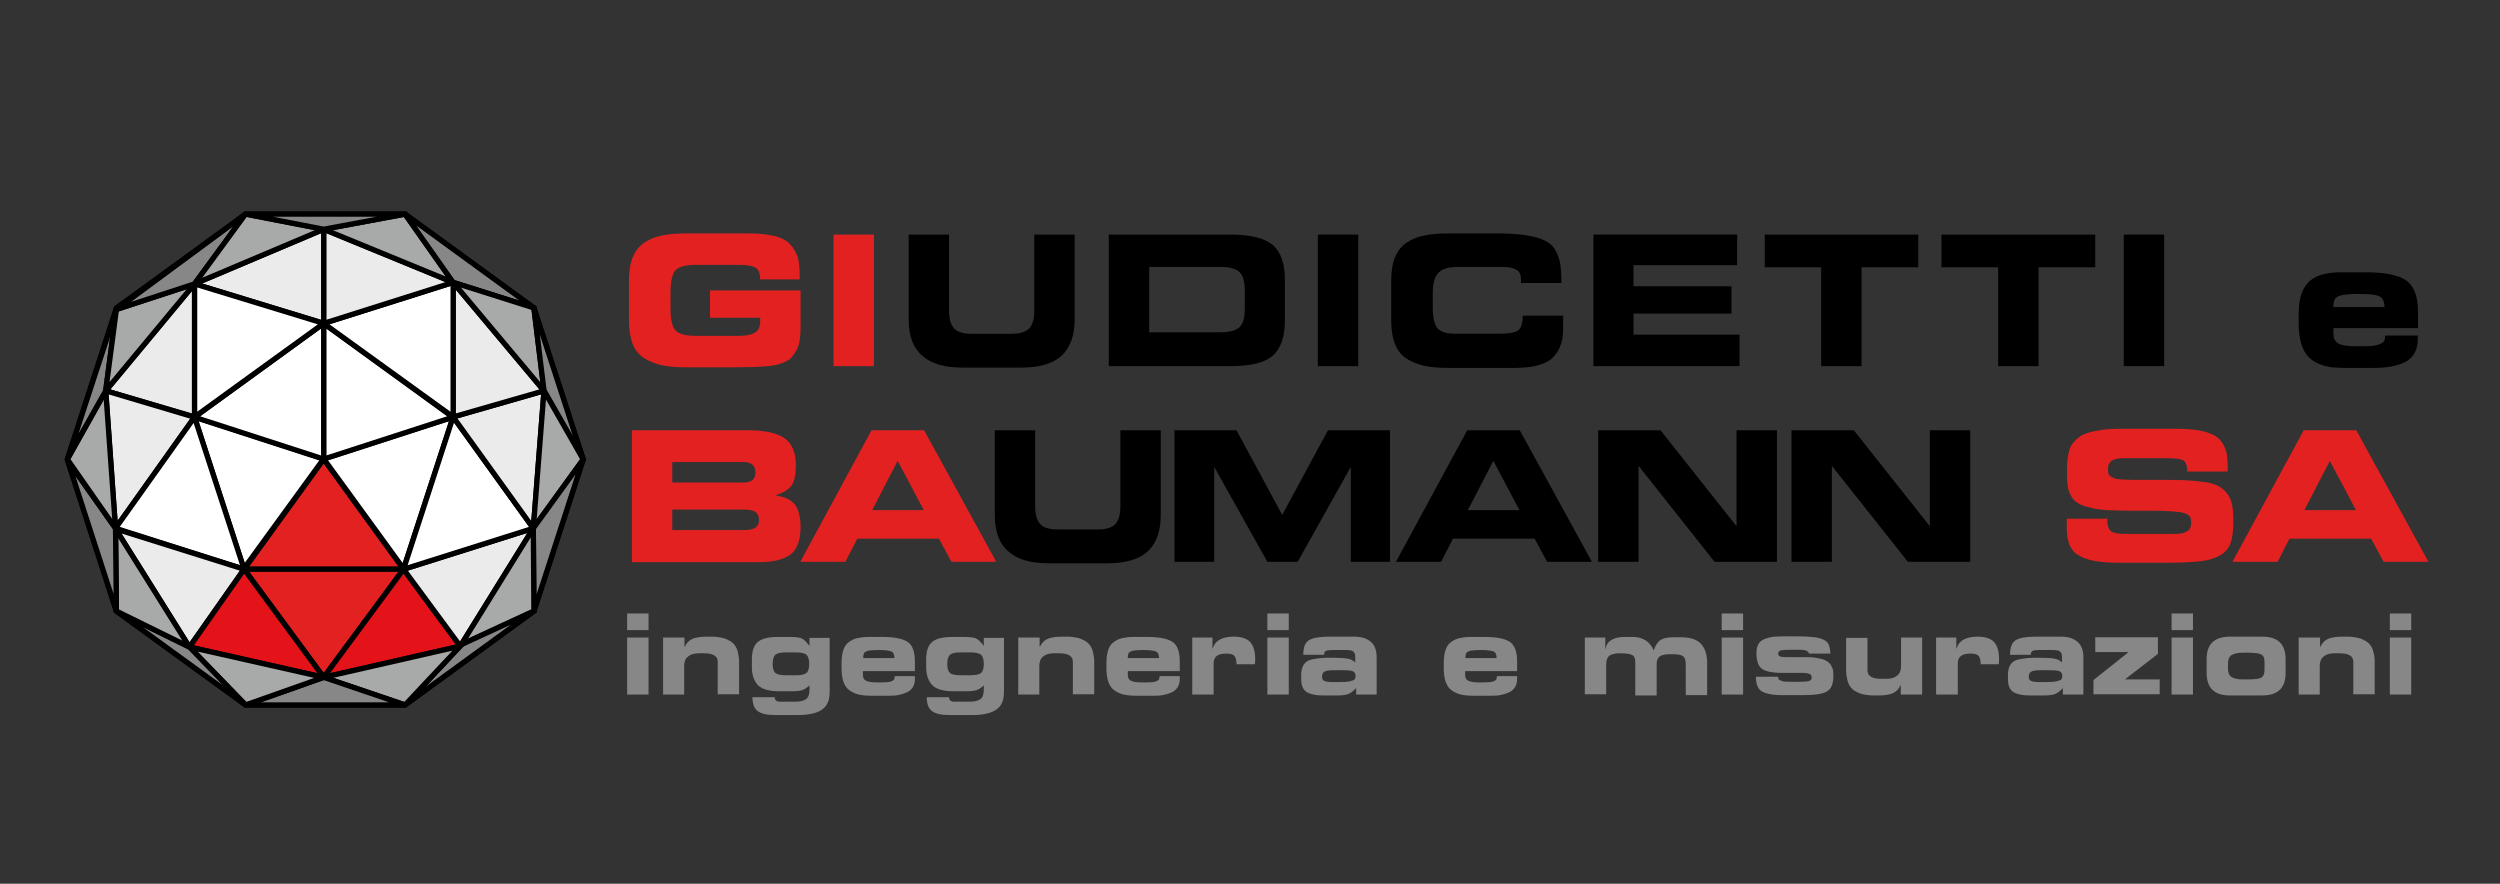 <?xml version="1.0" encoding="utf-8"?>
<!-- Generator: Adobe Illustrator 28.2.0, SVG Export Plug-In . SVG Version: 6.00 Build 0)  -->
<svg version="1.1" id="Livello_1" xmlns="http://www.w3.org/2000/svg" xmlns:xlink="http://www.w3.org/1999/xlink" x="0px" y="0px"
	 viewBox="0 0 841.9 297.6" style="enable-background:new 0 0 841.9 297.6;" xml:space="preserve">
<rect x="0" y="0" width="841.9" height="297.6" fill="#333333" stroke="none"/>
<style type="text/css">
	.st0{fill:none;stroke:#000000;stroke-width:1.778;}
	.st1{fill:#E42121;stroke:#000000;stroke-width:1.778;}
	.st2{fill:#FFFFFF;stroke:#000000;stroke-width:1.778;}
	.st3{fill:#E31319;stroke:#000000;stroke-width:1.778;}
	.st4{fill:#EBEBEB;stroke:#000000;stroke-width:1.778;}
	.st5{fill:#A8A9A9;stroke:#000000;stroke-width:1.778;}
	.st6{fill:#878787;stroke:#000000;stroke-width:1.778;}
	.st7{fill:#E42121;}
	.st8{fill:#878787;}
</style>
<g>
	<g>
		<g>
			<polygon class="st0" points="63.8,217.9 82.2,191.7 109,228.1 			"/>
			<polygon class="st1" points="82.2,191.7 109,154.6 135.9,191.7 			"/>
			<polygon class="st2" points="135.9,191.5 109,154.5 152.6,140.4 			"/>
			<polygon class="st2" points="65.5,140.4 109,154.5 82.1,191.5 			"/>
			<polygon class="st2" points="152.5,140.5 109,154.6 109,108.9 			"/>
			<polygon class="st2" points="109,108.9 109,154.6 65.5,140.5 			"/>
			<polygon class="st0" points="109,228.1 63.8,217.9 38.9,178.1 35.6,131.6 65.5,95.6 109,77.2 152.6,95.1 183.2,131.6 
				179.6,177.9 155,217.6 			"/>
			<polygon class="st1" points="82.2,191.7 109,228.1 135.9,191.7 			"/>
			<polygon class="st3" points="109,228.1 135.9,191.7 155,217.6 			"/>
			<polygon class="st4" points="135.9,191.7 179.6,177.9 155,217.6 			"/>
			<polygon class="st2" points="135.9,191.7 152.6,140.4 179.6,177.9 			"/>
			<polygon class="st4" points="152.6,140.4 183.2,131.6 179.6,177.9 			"/>
			<polygon class="st4" points="152.6,140.4 152.6,95.1 183.2,131.6 			"/>
			<polygon class="st2" points="109,108.9 152.6,95.1 152.6,140.4 			"/>
			<polygon class="st4" points="109,108.9 109,77.2 152.6,95.1 			"/>
			<polygon class="st4" points="65.5,95.6 109,77.2 109,108.9 			"/>
			<polygon class="st2" points="65.5,140.4 65.5,95.6 109,108.9 			"/>
			<polygon class="st4" points="35.6,131.6 65.5,95.6 65.5,140.4 			"/>
			<polygon class="st4" points="38.9,177.9 35.6,131.6 65.5,140.5 			"/>
			<polygon class="st2" points="38.9,177.9 65.5,140.5 82.2,191.7 			"/>
			<polygon class="st4" points="63.8,217.9 38.9,178.1 82.2,191.7 			"/>
			<polygon class="st3" points="63.8,217.9 82.2,191.7 109,228.1 			"/>
		</g>
		<polygon class="st0" points="82.7,237.4 39.2,205.8 22.7,154.7 39.2,103.7 82.7,72.1 136.4,72.1 179.8,103.7 196.4,154.7 
			179.8,205.8 136.4,237.4 		"/>
		<polygon class="st5" points="109,77.2 136.4,72.1 152.6,95.1 		"/>
		<polygon class="st6" points="152.6,95.1 136.4,72.1 179.8,103.7 		"/>
		<polygon class="st5" points="152.6,95.1 179.8,103.7 183.2,131.6 		"/>
		<polygon class="st6" points="183.2,131.6 179.8,103.7 196.4,154.7 		"/>
		<polygon class="st5" points="179.6,177.9 183.2,131.6 196.4,154.7 		"/>
		<polygon class="st6" points="179.6,177.9 196.4,154.7 179.8,205.8 		"/>
		<polygon class="st5" points="155.3,217.1 179.6,177.9 179.8,205.8 		"/>
		<polygon class="st6" points="136.4,237.4 155.3,217.1 179.8,205.8 		"/>
		<polygon class="st5" points="136.4,237.4 109,228.1 155,217.6 		"/>
		<polygon class="st6" points="82.7,237.4 109,228.1 136.4,237.4 		"/>
		<polygon class="st5" points="82.7,237.4 63.8,217.9 109,228.1 		"/>
		<polygon class="st6" points="39.2,205.8 63.8,217.9 82.7,237.4 		"/>
		<polygon class="st5" points="39.2,205.8 38.9,178.1 63.8,217.9 		"/>
		<polygon class="st6" points="39.2,205.8 22.8,155.2 38.9,177.9 		"/>
		<polygon class="st5" points="22.7,154.7 35.6,131.6 38.9,177.9 		"/>
		<polygon class="st6" points="22.8,154.3 39.2,104.2 35.6,131.6 		"/>
		<polygon class="st5" points="35.6,131.6 39.2,104.2 65.5,95.6 		"/>
		<polygon class="st6" points="39.2,104.2 82.7,72.1 65.5,95.6 		"/>
		<polygon class="st5" points="65.5,95.6 82.7,72.1 109,77.2 		"/>
		<polygon class="st6" points="109,77.2 82.7,72.1 136.4,72.1 		"/>
	</g>
	<g>
		<g>
			<path class="st7" d="M211.8,107.8V94.6c0-3.2,0.4-5.8,1.3-8c0.9-2.1,2.2-3.8,3.9-4.9c1.8-1.2,3.8-2,6-2.4c2.2-0.5,5-0.7,8.3-0.7
				h20.4c3.8,0,6.8,0.3,9.2,0.9c2.4,0.6,4.2,1.6,5.4,3c1.2,1.3,1.9,2.8,2.4,4.3c0.4,1.6,0.6,3.5,0.6,5.9v1.4H256c0-2-0.5-3.4-1.6-4
				c-1.1-0.6-2.8-0.9-5.3-0.9h-14.7c-3.5,0-5.8,0.6-6.9,1.8c-1.1,1.2-1.7,3.7-1.7,7.4v5.5c0,3.8,0.6,6.2,1.7,7.4
				c1.1,1.2,3.4,1.8,6.9,1.8h14.5c2.2,0,3.9-0.3,5.2-1c1.3-0.7,1.9-1.9,1.9-3.9V107h-16.9v-9.2h30.5v12.6c0,1.6-0.1,3-0.3,4.2
				c-0.2,1.2-0.5,2.3-1,3.2c-0.5,0.9-1,1.7-1.6,2.4c-0.6,0.7-1.3,1.2-2.4,1.7c-1,0.4-2,0.8-3,1c-0.9,0.2-2.2,0.4-3.9,0.5
				c-1.6,0.1-3.1,0.2-4.5,0.2c-1.4,0-3.2,0.1-5.4,0.1h-16.3c-3.3,0-6-0.2-8.3-0.7c-2.2-0.5-4.3-1.3-6-2.4c-1.8-1.2-3.1-2.8-3.9-4.9
				C212.3,113.6,211.8,111,211.8,107.8z"/>
			<path class="st7" d="M280.7,123.3V79h13.6v44.3H280.7z"/>
			<path d="M306,107.5V79h13.6v25.6c0,2.8,0.6,4.8,1.7,6c1.1,1.2,3.1,1.8,5.9,1.8h13.5c2.8,0,4.7-0.6,5.9-1.8c1.1-1.2,1.7-3.2,1.7-6
				V79h13.6v28.5c0,5.5-1.5,9.6-4.4,12.3c-3,2.7-7.5,4-13.7,4h-19.5c-6.2,0-10.8-1.3-13.7-4C307.5,117.2,306,113.1,306,107.5z"/>
			<path d="M373.4,123.3V79h41c6.7,0,11.5,1.2,14.2,3.5c2.8,2.4,4.1,6.3,4.1,11.9v13.5c0,5.5-1.4,9.5-4.1,11.9
				c-2.8,2.4-7.5,3.5-14.2,3.5H373.4z M387,90v21.9h24.1c3,0,5.1-0.6,6.3-1.7c1.2-1.1,1.8-3.2,1.8-6.3v-6c0-3.1-0.6-5.1-1.8-6.3
				c-1.2-1.1-3.3-1.7-6.3-1.7H387z"/>
			<path d="M443.8,123.3V79h13.6v44.3H443.8z"/>
			<path d="M468.5,107.8V94.6c0-3.2,0.4-5.8,1.3-8c0.9-2.1,2.2-3.8,3.9-4.9c1.8-1.2,3.8-2,6-2.4c2.2-0.5,5-0.7,8.3-0.7h16
				c3.9,0,7.2,0.2,9.7,0.6c2.6,0.4,4.7,0.9,6.3,1.7c1.6,0.7,2.9,1.8,3.7,3.2c0.8,1.4,1.4,3,1.7,4.6c0.3,1.7,0.4,3.9,0.4,6.6h-13.6
				V94c0-1.5-0.5-2.6-1.6-3.2c-1-0.6-2.6-0.9-4.8-0.9h-14.8c-3.3,0-5.6,0.7-6.8,2.2c-1.2,1.4-1.7,3.7-1.7,6.7v4.8
				c0,3.3,0.5,5.7,1.6,6.9c1,1.3,3.1,1.9,6.2,1.9h14.5c3.2,0,5.4-0.4,6.4-1.1c1-0.7,1.6-2.4,1.6-5h13.6v4.2c0,2-0.2,3.8-0.7,5.3
				c-0.5,1.5-1.2,2.9-2.4,4.2c-1.1,1.3-2.8,2.3-5,2.9c-2.2,0.7-5,1-8.3,1H488c-3.3,0-6-0.2-8.3-0.7c-2.2-0.5-4.3-1.3-6-2.4
				c-1.8-1.2-3.1-2.8-3.9-4.9C468.9,113.6,468.5,111,468.5,107.8z"/>
			<path d="M536.6,123.3V79H585v10.3h-34.9v7.1h33v9.2h-33v7.1h35.7v10.6H536.6z"/>
			<path d="M594.3,90V79H646v11h-19.1v33.3h-13.6V90H594.3z"/>
			<path d="M653.8,90V79h51.8v11h-19.1v33.3h-13.6V90H653.8z"/>
			<path d="M715.2,123.3V79h13.6v44.3H715.2z"/>
			<path d="M774.1,109v-3c0-2.9,0.3-5.3,1-7.2c0.7-1.9,1.7-3.4,3-4.4c1.3-1,2.8-1.7,4.5-2.1c1.7-0.4,3.6-0.6,5.9-0.6h8.2
				c6.5,0,11,0.9,13.7,2.8c2.6,1.9,3.9,5.4,3.9,10.7v5.3h-28.5v1.9c0,1.6,0.6,2.7,1.7,3.3c1.1,0.6,3,0.9,5.5,0.9h3.6
				c2,0,3.5-0.2,4.5-0.6c1-0.4,1.6-0.8,1.8-1.2c0.2-0.4,0.3-1,0.3-1.8h11v1.3c0,1.9-0.4,3.5-1.2,4.8c-0.8,1.3-1.9,2.3-3.4,3
				c-1.5,0.7-3.1,1.1-4.8,1.4c-1.7,0.3-3.7,0.4-6,0.4H790c-1.8,0-3.4-0.1-4.7-0.2c-1.3-0.2-2.7-0.5-4.2-1.1
				c-1.5-0.6-2.7-1.4-3.7-2.4c-1-1-1.8-2.5-2.4-4.3C774.4,113.8,774.1,111.6,774.1,109z M785.8,103.4H803c0-1.8-0.6-3-1.7-3.6
				c-1.1-0.6-3.4-0.8-6.9-0.8c-2.7,0-4.5,0.1-5.7,0.4c-1.1,0.2-1.9,0.6-2.3,1.2C786,101.1,785.8,102,785.8,103.4z"/>
		</g>
		<g>
			<path class="st7" d="M212.8,189.2v-44.3h39.1c5.6,0,9.7,0.9,12.2,2.6c2.6,1.8,3.9,4.8,3.9,9c0,3.5-0.5,5.9-1.6,7.2
				c-1.1,1.3-2.7,2.3-5,3v0.2c2.9,0.4,5,1.4,6.3,3c1.2,1.7,1.9,4.2,1.9,7.6c0,4.5-1.2,7.6-3.5,9.3c-2.3,1.6-5.7,2.5-10,2.5H212.8z
				 M226.4,155.6v6.9h24c2.7,0,4-1.1,4-3.4c0-2.3-1.3-3.5-4-3.5H226.4z M226.4,171.6v6.9h24.3c3.3,0,4.9-1.1,4.9-3.2
				c0-1.4-0.4-2.3-1.2-2.9c-0.8-0.5-2-0.8-3.7-0.8H226.4z"/>
			<path class="st7" d="M269.5,189.2l24-44.3h17.7l24.3,44.3h-15.1l-4.2-7.8h-27.5l-4,7.8H269.5z M302.3,155.2l-8.6,16.6h17.4
				L302.3,155.2z"/>
			<path d="M335,173.4v-28.5h13.6v25.6c0,2.8,0.6,4.8,1.7,6c1.1,1.2,3.1,1.8,5.9,1.8h13.5c2.8,0,4.7-0.6,5.9-1.8
				c1.1-1.2,1.7-3.2,1.7-6v-25.6h13.6v28.5c0,5.5-1.5,9.6-4.4,12.3c-3,2.7-7.5,4-13.7,4h-19.5c-6.2,0-10.8-1.3-13.7-4
				C336.5,183.1,335,179,335,173.4z"/>
			<path d="M395.5,189.2v-44.3h20.9l15.4,28.5l15.4-28.5h20.9v44.3h-13.2v-31.8h-0.1l-17.8,31.8h-10.2l-17.8-31.8h-0.1v31.8H395.5z"
				/>
			<path d="M470.1,189.2l24-44.3h17.7l24.3,44.3H521l-4.2-7.8h-27.5l-4,7.8H470.1z M502.9,155.2l-8.6,16.6h17.4L502.9,155.2z"/>
			<path d="M538.2,189.2v-44.3h21l25.5,32.2h0.1v-32.2h13.6v44.3h-21L551.9,157h-0.1v32.2H538.2z"/>
			<path d="M603.3,189.2v-44.3h21l25.5,32.2h0.1v-32.2h13.6v44.3h-21L617,157h-0.1v32.2H603.3z"/>
			<path class="st7" d="M696,177.8v-3.1h13.6c0,2.2,0.5,3.6,1.3,4.2c0.8,0.6,2.4,0.9,4.6,0.9h16.6c0.9,0,1.6,0,2.1-0.1
				c0.6-0.1,1.2-0.2,1.8-0.5c0.6-0.2,1.1-0.6,1.4-1.1c0.3-0.5,0.5-1.2,0.5-2c0-0.7-0.1-1.2-0.2-1.7c-0.1-0.4-0.4-0.8-1-1.1
				c-0.6-0.3-1.2-0.6-1.8-0.7c-0.7-0.1-1.8-0.3-3.5-0.4c-1.7-0.1-3.4-0.2-5.1-0.2c-1.8,0-4.3,0-7.5,0c-3.5,0-6.4-0.1-8.8-0.2
				c-2.3-0.1-4.4-0.4-6.2-0.9c-1.8-0.4-3.1-0.9-4.1-1.5c-1-0.6-1.7-1.4-2.3-2.5c-0.6-1.1-1-2.3-1.1-3.5c-0.2-1.2-0.2-2.8-0.2-4.8
				c0-1.3,0-2.5,0.1-3.3c0.1-0.9,0.2-1.9,0.5-3c0.2-1.1,0.6-2,1.1-2.7c0.5-0.7,1.1-1.4,2-2.1c0.9-0.8,1.9-1.3,3.2-1.7
				c1.2-0.4,2.8-0.7,4.6-1c1.9-0.3,4-0.4,6.4-0.4h19c3.1,0,5.7,0.2,7.8,0.6c2.1,0.4,3.8,1,5,1.7c1.2,0.7,2.1,1.6,2.8,2.8
				c0.7,1.2,1.1,2.4,1.3,3.5c0.2,1.2,0.3,2.6,0.3,4.4v1.4h-13.6c0-1.8-0.4-3-1.1-3.6c-0.7-0.6-2.6-0.9-5.5-0.9h-15
				c-3.4,0-5.1,1.1-5.1,3.4c0,0.7,0,1.2,0.1,1.7c0.1,0.4,0.4,0.8,0.9,1.1c0.5,0.3,1,0.6,1.6,0.7c0.5,0.1,1.5,0.3,3,0.3
				c1.5,0.1,2.9,0.1,4.3,0.1c1.4,0,3.5,0,6.3,0c3.9,0,7,0,9.3,0.1c2.3,0.1,4.6,0.3,6.8,0.6c2.2,0.3,3.8,0.8,4.9,1.4
				c1.1,0.6,2.1,1.4,2.9,2.5c0.9,1.1,1.4,2.4,1.7,3.9c0.3,1.5,0.4,3.3,0.4,5.5c0,3.1-0.3,5.5-0.9,7.2c-0.6,1.7-1.7,3.1-3.5,4.2
				c-1.8,1-4,1.7-6.6,2c-2.7,0.3-6.4,0.5-11.1,0.5h-16.5c-6.4,0-10.9-0.8-13.5-2.5C697.3,185.6,696,182.4,696,177.8z"/>
			<path class="st7" d="M751.8,189.2l24-44.3h17.7l24.3,44.3h-15.1l-4.2-7.8H771l-4,7.8H751.8z M784.6,155.2l-8.6,16.6h17.4
				L784.6,155.2z"/>
		</g>
		<g>
			<path class="st8" d="M218.4,206.6v5.6h-7.2v-5.6H218.4z M218.4,214.7v19.2h-7.2v-19.2H218.4z"/>
			<path class="st8" d="M223.3,233.9v-19.2h7.2v3.1h0.1c0.6-1.3,1.5-2.2,2.7-2.7c1.2-0.5,2.9-0.7,4.9-0.7c0.8,0,1.5,0,2,0
				c0.5,0,1.2,0.1,2,0.2c0.8,0.1,1.5,0.3,2.1,0.5c0.5,0.2,1.1,0.5,1.8,0.9c0.6,0.4,1.1,0.9,1.5,1.5c0.4,0.6,0.7,1.3,0.9,2.2
				c0.2,0.9,0.4,1.9,0.4,3.1v11h-7.2v-11c0-1.9-1.6-2.8-4.7-2.8h-1.7c-1.6,0-2.8,0.4-3.6,1.1c-0.9,0.7-1.3,1.8-1.3,3.1v9.7H223.3z"
				/>
			<path class="st8" d="M253.2,224.6v-2.6c0-2.8,0.7-4.8,2.1-5.9c1.4-1.1,3.6-1.6,6.7-1.6h4.2c1.8,0,3.1,0.2,3.8,0.5
				c0.8,0.4,1.6,1.2,2.5,2.4h0.1v-2.6h6.8v18c0,0.9-0.1,1.7-0.2,2.4c-0.1,0.7-0.4,1.4-0.8,2.1c-0.4,0.7-1,1.3-1.8,1.8
				c-0.7,0.5-1.7,0.9-3,1.2c-1.3,0.3-2.8,0.5-4.6,0.5h-8c-2.6,0-4.5-0.4-5.8-1.3c-1.2-0.9-1.8-2.4-1.8-4.7h7.5c0,1,0.6,1.5,1.8,1.5
				h5.2c1.6,0,2.8-0.3,3.6-0.9c0.8-0.6,1.1-1.7,1.1-3.3v-1.3c-0.8,0.8-1.6,1.3-2.4,1.6c-0.9,0.3-2.2,0.4-4,0.4h-3.8
				c-3.4,0-5.7-0.7-7.1-2C253.9,229.3,253.2,227.3,253.2,224.6z M264.6,227.4h3.5c1.8,0,2.9-0.3,3.5-0.8c0.6-0.5,0.9-1.5,0.9-3
				c0-1.5-0.3-2.5-0.9-3.1c-0.6-0.5-1.8-0.8-3.5-0.8h-3.5c-1.8,0-2.9,0.3-3.5,0.8c-0.6,0.6-0.9,1.6-0.9,3.1c0,1.5,0.3,2.5,0.9,3
				C261.7,227.1,262.8,227.4,264.6,227.4z"/>
			<path class="st8" d="M283.4,225.1v-1.8c0-1.8,0.2-3.2,0.6-4.4c0.4-1.2,1-2.1,1.9-2.7c0.8-0.6,1.8-1.1,2.8-1.3s2.2-0.4,3.6-0.4h5
				c4,0,6.8,0.6,8.4,1.7c1.6,1.1,2.4,3.3,2.4,6.6v3.2h-17.5v1.2c0,1,0.3,1.7,1,2c0.7,0.4,1.8,0.6,3.4,0.6h2.2c1.2,0,2.2-0.1,2.8-0.3
				c0.6-0.2,1-0.5,1.1-0.7c0.1-0.3,0.2-0.6,0.2-1.1h6.8v0.8c0,1.2-0.2,2.1-0.7,2.9c-0.5,0.8-1.2,1.4-2.1,1.8c-0.9,0.4-1.9,0.7-3,0.9
				c-1.1,0.2-2.3,0.2-3.7,0.2h-5.4c-1.1,0-2.1-0.1-2.9-0.2c-0.8-0.1-1.7-0.3-2.6-0.7c-0.9-0.4-1.7-0.9-2.3-1.5
				c-0.6-0.6-1.1-1.5-1.5-2.7C283.6,228,283.4,226.7,283.4,225.1z M290.7,221.6h10.5c0-1.1-0.3-1.9-1-2.2c-0.7-0.3-2.1-0.5-4.2-0.5
				c-1.6,0-2.8,0.1-3.5,0.2c-0.7,0.2-1.2,0.4-1.4,0.7C290.8,220.2,290.7,220.8,290.7,221.6z"/>
			<path class="st8" d="M311.9,224.6v-2.6c0-2.8,0.7-4.8,2.1-5.9c1.4-1.1,3.6-1.6,6.7-1.6h4.2c1.8,0,3.1,0.2,3.8,0.5
				c0.8,0.4,1.6,1.2,2.5,2.4h0.1v-2.6h6.8v18c0,0.9-0.1,1.7-0.2,2.4c-0.1,0.7-0.4,1.4-0.8,2.1c-0.4,0.7-1,1.3-1.8,1.8
				c-0.7,0.5-1.7,0.9-3,1.2c-1.3,0.3-2.8,0.5-4.6,0.5h-8c-2.6,0-4.5-0.4-5.8-1.3c-1.2-0.9-1.8-2.4-1.8-4.7h7.5c0,1,0.6,1.5,1.8,1.5
				h5.2c1.6,0,2.8-0.3,3.6-0.9c0.8-0.6,1.1-1.7,1.1-3.3v-1.3c-0.8,0.8-1.6,1.3-2.4,1.6c-0.9,0.3-2.2,0.4-4,0.4h-3.8
				c-3.4,0-5.7-0.7-7.1-2C312.6,229.3,311.9,227.3,311.9,224.6z M323.4,227.4h3.5c1.8,0,2.9-0.3,3.5-0.8c0.6-0.5,0.9-1.5,0.9-3
				c0-1.5-0.3-2.5-0.9-3.1c-0.6-0.5-1.8-0.8-3.5-0.8h-3.5c-1.8,0-2.9,0.3-3.5,0.8c-0.6,0.6-0.9,1.6-0.9,3.1c0,1.5,0.3,2.5,0.9,3
				C320.4,227.1,321.6,227.4,323.4,227.4z"/>
			<path class="st8" d="M342.9,233.9v-19.2h7.2v3.1h0.1c0.6-1.3,1.5-2.2,2.7-2.7c1.2-0.5,2.9-0.7,4.9-0.7c0.8,0,1.5,0,2,0
				c0.5,0,1.2,0.1,2,0.2c0.8,0.1,1.5,0.3,2.1,0.5c0.5,0.2,1.1,0.5,1.8,0.9c0.6,0.4,1.1,0.9,1.5,1.5c0.4,0.6,0.7,1.3,0.9,2.2
				c0.2,0.9,0.4,1.9,0.4,3.1v11h-7.2v-11c0-1.9-1.6-2.8-4.7-2.8h-1.7c-1.6,0-2.8,0.4-3.6,1.1c-0.9,0.7-1.3,1.8-1.3,3.1v9.7H342.9z"
				/>
			<path class="st8" d="M372.6,225.1v-1.8c0-1.8,0.2-3.2,0.6-4.4c0.4-1.2,1-2.1,1.9-2.7c0.8-0.6,1.8-1.1,2.8-1.3
				c1-0.2,2.2-0.4,3.6-0.4h5c4,0,6.8,0.6,8.4,1.7c1.6,1.1,2.4,3.3,2.4,6.6v3.2h-17.5v1.2c0,1,0.3,1.7,1,2c0.7,0.4,1.8,0.6,3.4,0.6
				h2.2c1.2,0,2.2-0.1,2.8-0.3c0.6-0.2,1-0.5,1.1-0.7c0.1-0.3,0.2-0.6,0.2-1.1h6.8v0.8c0,1.2-0.2,2.1-0.7,2.9
				c-0.5,0.8-1.2,1.4-2.1,1.8c-0.9,0.4-1.9,0.7-3,0.9c-1.1,0.2-2.3,0.2-3.7,0.2h-5.4c-1.1,0-2.1-0.1-2.9-0.2
				c-0.8-0.1-1.7-0.3-2.6-0.7c-0.9-0.4-1.7-0.9-2.3-1.5c-0.6-0.6-1.1-1.5-1.5-2.7C372.8,228,372.6,226.7,372.6,225.1z M379.8,221.6
				h10.5c0-1.1-0.3-1.9-1-2.2c-0.7-0.3-2.1-0.5-4.2-0.5c-1.6,0-2.8,0.1-3.5,0.2c-0.7,0.2-1.2,0.4-1.4,0.7
				C379.9,220.2,379.8,220.8,379.8,221.6z"/>
			<path class="st8" d="M401.5,233.9v-19.2h6.8v3.7h0.1c0.7-2.6,3.1-4,7-4c2.6,0,4.5,0.6,5.6,1.8c1.1,1.2,1.7,3.1,1.7,5.8
				c0,0.2,0,0.8-0.1,1.7h-6.2c0-1.3-0.2-2.2-0.7-2.8c-0.5-0.6-1.4-0.8-2.8-0.8c-2.8,0-4.2,1.1-4.2,3.2v10.6H401.5z"/>
			<path class="st8" d="M434,206.6v5.6h-7.2v-5.6H434z M434,214.7v19.2h-7.2v-19.2H434z"/>
			<path class="st8" d="M438.2,228.7v-1.6c0-1,0.2-1.9,0.5-2.6c0.3-0.7,0.7-1.2,1.2-1.6c0.5-0.4,1.2-0.7,2.2-0.9
				c1-0.2,1.9-0.3,2.9-0.4c0.9-0.1,2.2-0.1,3.8-0.1c2.2,0,3.9,0.1,5,0.3c1.1,0.2,1.9,0.6,2.6,1.3v-1.7c0-1-0.2-1.7-0.7-2
				c-0.4-0.4-1.3-0.5-2.7-0.5h-4.3c-1.1,0-1.8,0.1-2.2,0.3c-0.4,0.2-0.6,0.6-0.6,1.3h-7c0-2.5,0.6-4.1,1.9-4.9
				c1.3-0.8,3.5-1.2,6.8-1.2h8.4c2.5,0,4.4,0.6,5.7,1.8c1.3,1.2,1.9,2.9,1.9,5.1v12.6h-6.9v-2.2c-1,1.1-1.9,1.7-2.6,2
				c-0.7,0.3-2,0.5-3.7,0.5h-4.9c-2.4,0-4.2-0.4-5.4-1.1C438.8,232.3,438.2,230.9,438.2,228.7z M449,229.7h2.1
				c1.6,0,2.8-0.1,3.6-0.3c0.8-0.2,1.3-0.4,1.5-0.6c0.2-0.3,0.3-0.6,0.3-1.1c0-0.8-0.3-1.3-0.8-1.6c-0.5-0.3-1.7-0.4-3.6-0.4h-3.2
				c-1.5,0-2.4,0.2-2.9,0.5c-0.5,0.3-0.8,0.9-0.8,1.8c0,0.6,0.3,1.1,0.8,1.3C446.6,229.6,447.6,229.7,449,229.7z"/>
			<path class="st8" d="M486.2,225.1v-1.8c0-1.8,0.2-3.2,0.6-4.4c0.4-1.2,1-2.1,1.9-2.7c0.8-0.6,1.8-1.1,2.8-1.3
				c1-0.2,2.2-0.4,3.6-0.4h5c4,0,6.8,0.6,8.4,1.7c1.6,1.1,2.4,3.3,2.4,6.6v3.2h-17.5v1.2c0,1,0.3,1.7,1,2c0.7,0.4,1.8,0.6,3.4,0.6
				h2.2c1.2,0,2.2-0.1,2.8-0.3c0.6-0.2,1-0.5,1.1-0.7c0.1-0.3,0.2-0.6,0.2-1.1h6.8v0.8c0,1.2-0.2,2.1-0.7,2.9
				c-0.5,0.8-1.2,1.4-2.1,1.8c-0.9,0.4-1.9,0.7-3,0.9c-1.1,0.2-2.3,0.2-3.7,0.2h-5.4c-1.1,0-2.1-0.1-2.9-0.2
				c-0.8-0.1-1.7-0.3-2.6-0.7c-0.9-0.4-1.7-0.9-2.3-1.5c-0.6-0.6-1.1-1.5-1.5-2.7C486.4,228,486.2,226.7,486.2,225.1z M493.5,221.6
				H504c0-1.1-0.3-1.9-1-2.2c-0.7-0.3-2.1-0.5-4.2-0.5c-1.6,0-2.8,0.1-3.5,0.2c-0.7,0.2-1.2,0.4-1.4,0.7
				C493.6,220.2,493.5,220.8,493.5,221.6z"/>
			<path class="st8" d="M533.7,233.9v-19.2h6.9v3.8h0.1c0.2-1.3,0.8-2.3,2-3c1.1-0.7,2.6-1,4.4-1h2.7c3.4,0,5.8,1.5,7.1,4.5
				c0.6-1.7,1.4-2.9,2.3-3.5c1-0.6,2.5-0.9,4.5-0.9h2.2c3.2,0,5.5,0.7,6.9,2.2c1.4,1.5,2.1,3.6,2.1,6.5v10.8h-7.2v-10.3
				c0-1.4-0.3-2.3-0.9-2.8c-0.6-0.5-1.9-0.7-4-0.7c-1.8,0-3,0.2-3.8,0.7c-0.7,0.5-1.1,1.3-1.1,2.6v10.6h-7.2V223c0-1.2-0.3-2-1-2.4
				c-0.7-0.4-2.1-0.6-4.2-0.6c-1.6,0-2.8,0.3-3.5,0.8c-0.7,0.5-1.1,1.5-1.1,2.9v10.1H533.7z"/>
			<path class="st8" d="M587,206.6v5.6h-7.2v-5.6H587z M587,214.7v19.2h-7.2v-19.2H587z"/>
			<path class="st8" d="M591.3,227.9h7.5c0,0.4,0.1,0.7,0.2,0.9c0.2,0.2,0.6,0.4,1.3,0.6c0.7,0.2,1.7,0.2,3,0.2h2.6
				c1.7,0,2.9-0.1,3.4-0.3c0.6-0.2,0.8-0.6,0.8-1.1c0-0.6-0.2-1-0.6-1.2c-0.4-0.2-1.3-0.4-2.5-0.4h-6.8c-3.4,0-5.7-0.5-6.9-1.4
				c-1.2-0.9-1.8-2.7-1.8-5.3c0-1.2,0.2-2.1,0.6-2.9c0.4-0.8,1.1-1.3,1.9-1.7c0.9-0.4,1.8-0.6,2.7-0.8c1-0.1,2.1-0.2,3.5-0.2h5
				c3.2,0,5.6,0.2,7.1,0.5c1.6,0.4,2.6,0.9,3.2,1.7c0.6,0.8,0.8,2,0.9,3.6h-7.2c-0.2-0.6-0.6-0.9-1.2-1.1c-0.6-0.2-2-0.2-4.2-0.2
				s-3.5,0.1-4.1,0.2c-0.6,0.2-0.9,0.6-0.9,1.2c0,0.4,0.3,0.7,0.8,0.9c0.5,0.2,1.7,0.2,3.5,0.2h5c1.7,0,3.1,0.1,4.3,0.4
				c1.2,0.2,2.1,0.5,2.7,0.9c0.6,0.3,1.1,0.8,1.5,1.4c0.3,0.6,0.6,1.2,0.7,1.7c0.1,0.5,0.1,1.2,0.1,2c0,2.6-0.7,4.3-2.1,5.1
				c-1.4,0.9-4.1,1.3-8.2,1.3h-6.9c-3.4,0-5.7-0.5-7.1-1.4C592,231.9,591.3,230.3,591.3,227.9z"/>
			<path class="st8" d="M647.3,214.7v19.2h-7.2v-3.1H640c-0.6,1.3-1.5,2.2-2.7,2.7c-1.2,0.5-2.9,0.7-4.9,0.7c-0.8,0-1.5,0-2,0
				c-0.5,0-1.2-0.1-2-0.2c-0.8-0.1-1.5-0.3-2.1-0.5c-0.5-0.2-1.1-0.5-1.8-0.9c-0.6-0.4-1.1-0.9-1.5-1.5c-0.4-0.6-0.7-1.3-0.9-2.2
				c-0.2-0.9-0.4-1.9-0.4-3.1v-11h7.2v11c0,1.9,1.6,2.8,4.7,2.8h1.7c1.6,0,2.8-0.4,3.6-1.1c0.9-0.7,1.3-1.8,1.3-3.1v-9.7H647.3z"/>
			<path class="st8" d="M652,233.9v-19.2h6.8v3.7h0.1c0.7-2.6,3.1-4,7-4c2.6,0,4.5,0.6,5.6,1.8c1.1,1.2,1.7,3.1,1.7,5.8
				c0,0.2,0,0.8-0.1,1.7H667c0-1.3-0.2-2.2-0.7-2.8c-0.5-0.6-1.4-0.8-2.8-0.8c-2.8,0-4.2,1.1-4.2,3.2v10.6H652z"/>
			<path class="st8" d="M676.2,228.7v-1.6c0-1,0.2-1.9,0.5-2.6c0.3-0.7,0.7-1.2,1.2-1.6c0.5-0.4,1.2-0.7,2.2-0.9
				c1-0.2,2-0.3,2.9-0.4c0.9-0.1,2.2-0.1,3.8-0.1c2.2,0,3.9,0.1,5,0.3c1.1,0.2,1.9,0.6,2.6,1.3v-1.7c0-1-0.2-1.7-0.7-2
				c-0.4-0.4-1.3-0.5-2.7-0.5h-4.3c-1.1,0-1.8,0.1-2.2,0.3c-0.4,0.2-0.6,0.6-0.6,1.3h-7c0-2.5,0.6-4.1,1.9-4.9
				c1.3-0.8,3.5-1.2,6.8-1.2h8.4c2.5,0,4.4,0.6,5.7,1.8c1.3,1.2,1.9,2.9,1.9,5.1v12.6h-6.9v-2.2c-1,1.1-1.9,1.7-2.6,2
				c-0.7,0.3-2,0.5-3.7,0.5h-4.9c-2.4,0-4.2-0.4-5.4-1.1C676.8,232.3,676.2,230.9,676.2,228.7z M687,229.7h2.1
				c1.6,0,2.8-0.1,3.6-0.3c0.8-0.2,1.3-0.4,1.5-0.6c0.2-0.3,0.3-0.6,0.3-1.1c0-0.8-0.3-1.3-0.8-1.6c-0.5-0.3-1.7-0.4-3.6-0.4h-3.2
				c-1.5,0-2.4,0.2-2.9,0.5c-0.5,0.3-0.8,0.9-0.8,1.8c0,0.6,0.3,1.1,0.8,1.3C684.6,229.6,685.6,229.7,687,229.7z"/>
			<path class="st8" d="M705,233.9V229l11.7-9.3v-0.1h-11.1v-5h21.1v5.6l-11,8.5v0.1h11.6v5H705z"/>
			<path class="st8" d="M738.5,206.6v5.6h-7.2v-5.6H738.5z M738.5,214.7v19.2h-7.2v-19.2H738.5z"/>
			<path class="st8" d="M743.1,226.6V222c0-5.1,2.6-7.6,7.9-7.6h10.8c5.3,0,7.9,2.5,7.9,7.6v4.6c0,5.1-2.6,7.6-7.9,7.6H751
				C745.7,234.2,743.1,231.7,743.1,226.6z M750.3,223.4v1.8c0,1.3,0.4,2.3,1.2,2.8c0.8,0.5,2,0.8,3.8,0.8h1.7c2.3,0,3.8-0.2,4.5-0.6
				c0.7-0.4,1.1-1.3,1.1-2.6V223c0-1.3-0.3-2.2-1.1-2.6c-0.7-0.4-2.2-0.6-4.5-0.6h-1.7c-1.7,0-3,0.3-3.8,0.8
				C750.7,221.1,750.3,222.1,750.3,223.4z"/>
			<path class="st8" d="M774.1,233.9v-19.2h7.2v3.1h0.1c0.6-1.3,1.5-2.2,2.7-2.7c1.2-0.5,2.9-0.7,4.9-0.7c0.8,0,1.5,0,2,0
				c0.5,0,1.2,0.1,2,0.2c0.8,0.1,1.5,0.3,2.1,0.5c0.5,0.2,1.1,0.5,1.8,0.9c0.6,0.4,1.1,0.9,1.5,1.5c0.4,0.6,0.7,1.3,0.9,2.2
				c0.3,0.9,0.4,1.9,0.4,3.1v11h-7.2v-11c0-1.9-1.6-2.8-4.7-2.8h-1.7c-1.6,0-2.8,0.4-3.6,1.1c-0.9,0.7-1.3,1.8-1.3,3.1v9.7H774.1z"
				/>
			<path class="st8" d="M812,206.6v5.6h-7.2v-5.6H812z M812,214.7v19.2h-7.2v-19.2H812z"/>
		</g>
	</g>
</g>
</svg>
